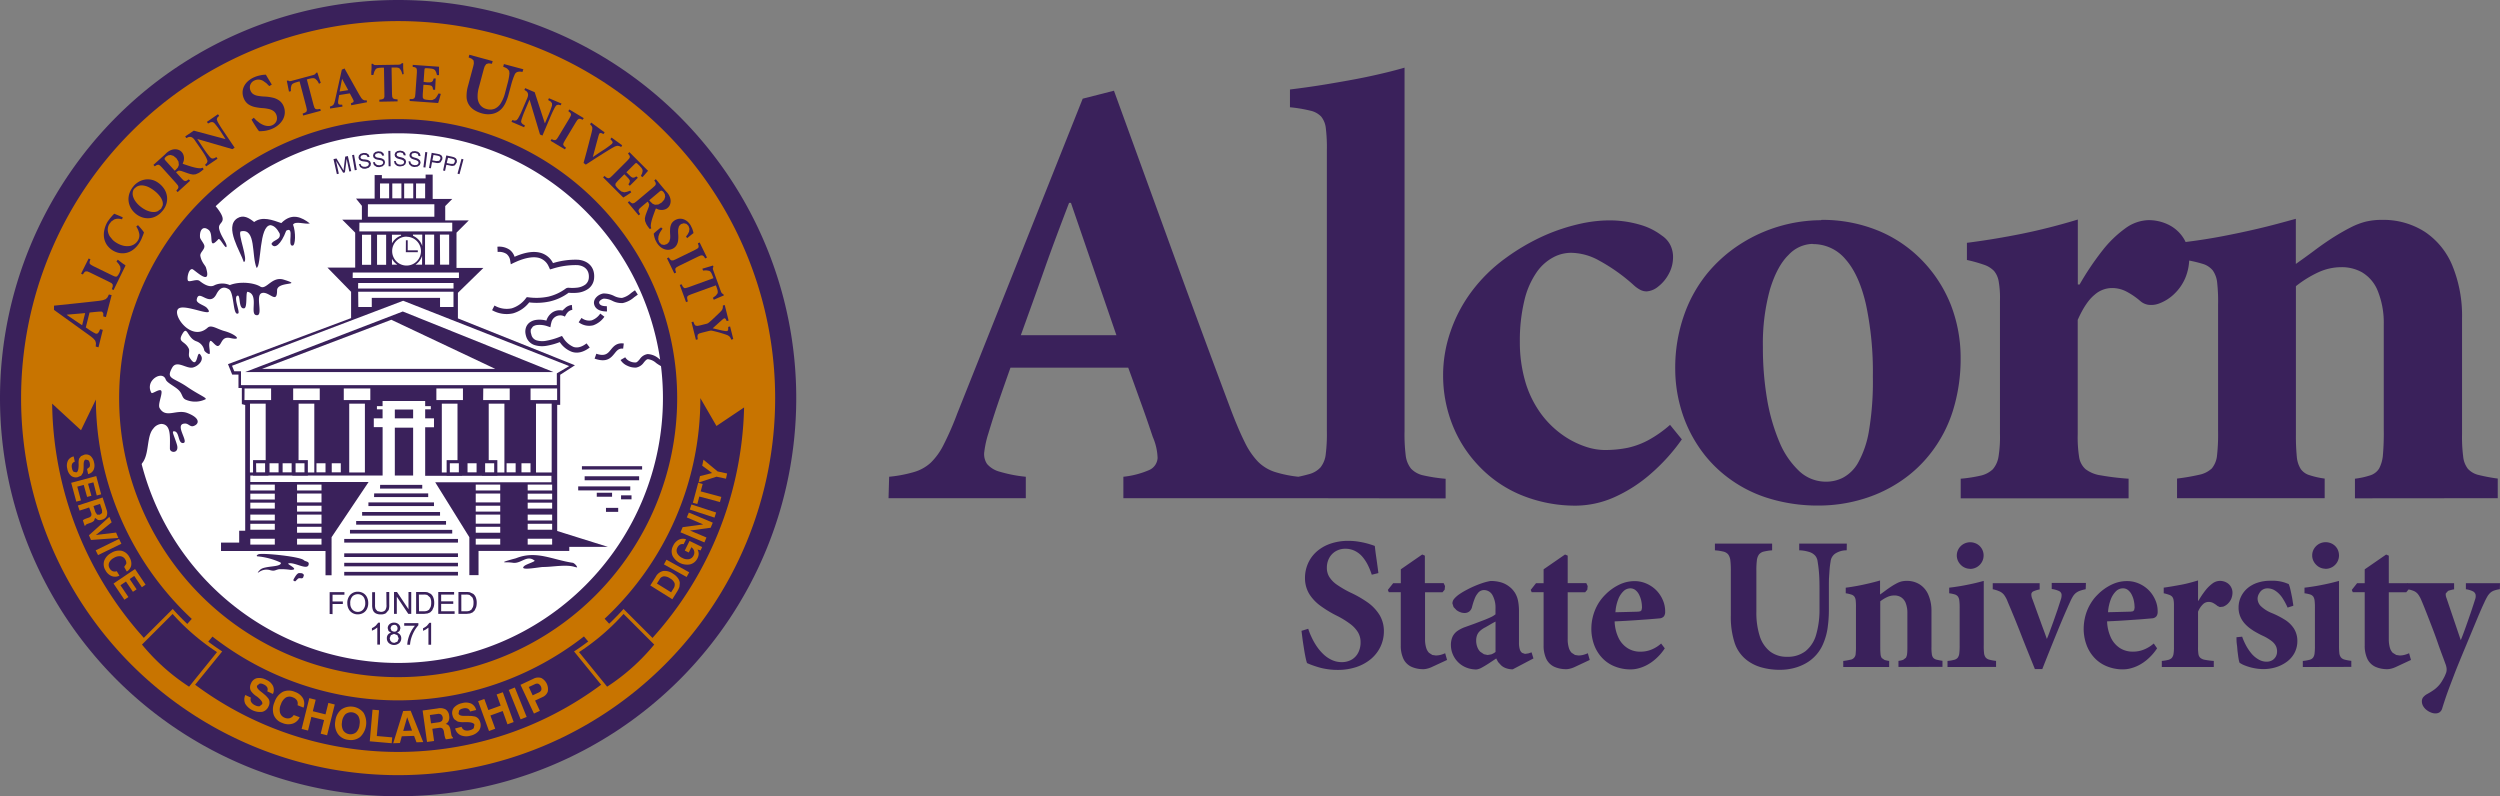 <svg id="Layer_1" data-name="Layer 1" xmlns="http://www.w3.org/2000/svg" xmlns:xlink="http://www.w3.org/1999/xlink" width="743.05" height="236.66" viewBox="0 0 743.05 236.66"><rect x="0" y="0" width="743.05" height="236.66" fill="#808080" stroke="none"/><defs><clipPath id="clip-path" transform="translate(-3.5 -256.67)"><polyline points="3.5 493.33 746.5 493.33 746.5 256.67 3.5 256.67 3.5 493.33" fill="none"/></clipPath></defs><title>alcorn-state-university-logo</title><path d="M745.88,404.74v-5.83a52.51,52.51,0,0,1-5.65-1.06A6.21,6.21,0,0,1,737,396a7.11,7.11,0,0,1-1.4-3.7,45.2,45.2,0,0,1-.33-6.71V351.2a39.22,39.22,0,0,0-2.91-15.66,22.23,22.23,0,0,0-8.2-10,22.89,22.89,0,0,0-12.75-3.52,20.39,20.39,0,0,0-4.82.54,21.34,21.34,0,0,0-4.43,1.71c-1.49.76-3.16,1.7-5,2.85-2,1.27-3.92,2.61-5.77,4s-3.7,2.71-5.52,4V321.7c-3.61,1-7.26,2-11,2.88s-7.47,1.67-11.17,2.37-7.29,1.24-10.78,1.67v5.28a38.64,38.64,0,0,1,5.32,1.21,6.1,6.1,0,0,1,2.94,1.94,7.57,7.57,0,0,1,1.31,3.68,49.87,49.87,0,0,1,.27,6.46v37.7a55.89,55.89,0,0,1-.31,7.1,7.13,7.13,0,0,1-1.54,3.89,7.6,7.6,0,0,1-3.68,1.88,64.07,64.07,0,0,1-6.67,1.15v5.83h43.88v-5.83a24.91,24.91,0,0,1-4.48-1,4.94,4.94,0,0,1-2.59-1.78,8.1,8.1,0,0,1-1.21-3.68,64,64,0,0,1-.27-6.65V341.73a32.74,32.74,0,0,1,6.8-4.19,16.36,16.36,0,0,1,6.67-1.46,12.33,12.33,0,0,1,6.17,1.52,11.25,11.25,0,0,1,4.61,5.34A25.36,25.36,0,0,1,712,353.2v31a74.93,74.93,0,0,1-.24,7.59,10.47,10.47,0,0,1-1.15,4.16,4.83,4.83,0,0,1-2.62,2,23.8,23.8,0,0,1-4.55,1v5.83m-82.37-63.56v-19.3c-5.61,1.7-11.17,3.12-16.6,4.22s-10.89,2-16.36,2.7v5.1a43.46,43.46,0,0,1,5.07,1.42,7.45,7.45,0,0,1,3,1.86,6.61,6.61,0,0,1,1.39,3.21,28.21,28.21,0,0,1,.36,5.53v39.7a36.68,36.68,0,0,1-.42,6.68,7.59,7.59,0,0,1-1.7,3.8,7.75,7.75,0,0,1-3.55,1.88,41.94,41.94,0,0,1-6,.93v5.83h49.9v-5.83a75.36,75.36,0,0,1-8.29-1,9.62,9.62,0,0,1-4.52-1.85,6,6,0,0,1-1.91-3.73,37.17,37.17,0,0,1-.4-6.68V351.75c1.55-3.5,3.22-6,4.95-7.41a7.87,7.87,0,0,1,5.25-2.06,9.19,9.19,0,0,1,4.19,1,21.64,21.64,0,0,1,4.19,2.85,4.79,4.79,0,0,0,2.34,1.12,6.59,6.59,0,0,0,3.31-.39,12.86,12.86,0,0,0,4.49-2.86,14.19,14.19,0,0,0,3.21-4.61,15.46,15.46,0,0,0,1.22-6,11.35,11.35,0,0,0-1.55-5.68,11,11,0,0,0-4.25-4.06,13.4,13.4,0,0,0-6.4-1.55,12.19,12.19,0,0,0-6.83,2.46,33.37,33.37,0,0,0-6.86,6.68,82.72,82.72,0,0,0-6.71,10Zm-78.72-12a12.52,12.52,0,0,1,9.74,4.59c2.65,3,4.65,7.46,6,13.29a96.23,96.23,0,0,1,2.06,21.46A88.46,88.46,0,0,1,559,384.68a29.26,29.26,0,0,1-3.24,9.53,11.31,11.31,0,0,1-4.59,4.49,11,11,0,0,1-5.13,1.13,11.53,11.53,0,0,1-7.74-3.1,25,25,0,0,1-5.86-8.53,57.17,57.17,0,0,1-3.7-12.72,91.09,91.09,0,0,1-1.27-15.72,60.21,60.21,0,0,1,2.15-17.24c1.4-4.52,3.22-7.9,5.47-10.08a10.09,10.09,0,0,1,7.13-3.28Zm2.37-7.1a44.8,44.8,0,0,0-24,7.13,42.13,42.13,0,0,0-9.93,8.86A40.89,40.89,0,0,0,504,350.44a47.17,47.17,0,0,0-2.59,15.88,42.51,42.51,0,0,0,1.7,11.83,39.77,39.77,0,0,0,5.07,11,37.46,37.46,0,0,0,8.5,9.17,39.05,39.05,0,0,0,11.93,6.28A49.46,49.46,0,0,0,544,406.93a45.22,45.22,0,0,0,12.57-1.76,41.29,41.29,0,0,0,11.5-5.25,38.13,38.13,0,0,0,9.44-8.78,39.91,39.91,0,0,0,6.4-12.29A51.87,51.87,0,0,0,586.24,363a43.51,43.51,0,0,0-2.88-15.64,40.27,40.27,0,0,0-8.29-13,38.74,38.74,0,0,0-13-9,43.74,43.74,0,0,0-17.15-3.34Zm-44.85,60.83a35.43,35.43,0,0,1-6.25,4.43,23.76,23.76,0,0,1-6.26,2.37,33.76,33.76,0,0,1-7,.67,18.22,18.22,0,0,1-5.61-1,26,26,0,0,1-6.62-3.33,28.22,28.22,0,0,1-6.32-6.05,30.87,30.87,0,0,1-4.73-9.16,41.71,41.71,0,0,1-1.85-12.66,50.84,50.84,0,0,1,1.37-12.35,24.5,24.5,0,0,1,3.55-8.17,14.1,14.1,0,0,1,4.91-4.49,11.28,11.28,0,0,1,5.47-1.4,17.47,17.47,0,0,1,8.22,2.28,53.43,53.43,0,0,1,10.17,7.19,9.49,9.49,0,0,0,2.13,1.55,4.15,4.15,0,0,0,1.88.45,6,6,0,0,0,3.4-1.42,11.51,11.51,0,0,0,3.09-3.65,10.26,10.26,0,0,0,1.34-4.94,8.08,8.08,0,0,0-.7-3.55,7.33,7.33,0,0,0-2.58-3,19.35,19.35,0,0,0-6.52-3.25,32.33,32.33,0,0,0-9.14-1.3h-.18a40.62,40.62,0,0,0-8.44,1,57.07,57.07,0,0,0-10.63,3.49,63.25,63.25,0,0,0-11.71,6.83,46.87,46.87,0,0,0-10,9.87,43.17,43.17,0,0,0-6.25,11.89,39.56,39.56,0,0,0-2.19,13,40,40,0,0,0,2.68,14.44A37.57,37.57,0,0,0,442.89,395a36.42,36.42,0,0,0,12.42,8.68,42.42,42.42,0,0,0,16.7,3.28,28.63,28.63,0,0,0,11.19-2.46A43.14,43.14,0,0,0,494,397.61a56.43,56.43,0,0,0,9.38-10.35Zm-66.7,21.85v-5.83a48.27,48.27,0,0,1-6.59-1,7.07,7.07,0,0,1-3.68-2,7.65,7.65,0,0,1-1.6-4,50.29,50.29,0,0,1-.34-7.19v-108c-3.43,1-7.13,1.88-11,2.7S402,281,398.08,281.66s-7.69,1.18-11.18,1.61v5.28a42.07,42.07,0,0,1,6,1,6.33,6.33,0,0,1,3.27,1.76,6.61,6.61,0,0,1,1.4,3.55,46.74,46.74,0,0,1,.3,6.44v83.41a48.62,48.62,0,0,1-.33,6.92,7.62,7.62,0,0,1-1.55,3.95,7.14,7.14,0,0,1-3.58,2.06,42,42,0,0,1-6.37,1.27v5.83ZM335.32,356.3H306.91c2.33-6.47,4.7-13,7-19.55s4.8-13.14,7.34-19.79h.55Zm54.09,48.44v-6.37a35.8,35.8,0,0,1-7.1-1.46,12.55,12.55,0,0,1-4.89-3,22.52,22.52,0,0,1-3.92-5.74q-1.86-3.69-4.13-9.65-8.82-23.5-17.45-47.23t-17.33-47.66L325.3,286,288,379.61a88.51,88.51,0,0,1-4,9.17,19.71,19.71,0,0,1-3.85,5.4,12.53,12.53,0,0,1-5,2.79,39.82,39.82,0,0,1-7.38,1.4l-.18,6.37h40.8v-6.37a40.88,40.88,0,0,1-7.71-1.49,7.48,7.48,0,0,1-3.8-2.3,5.2,5.2,0,0,1-.82-3.68,29.66,29.66,0,0,1,1.22-5.46c1.09-3.64,2.21-7.1,3.34-10.35s2.21-6.32,3.21-9.14h35c1.4,3.8,2.7,7.47,4,11.05s2.36,6.74,3.3,9.53a17.05,17.05,0,0,1,1.43,6.25,4.17,4.17,0,0,1-2.49,3.59,26,26,0,0,1-7.68,2v6.37Z" transform="translate(-3.5 -256.67)" fill="#3a215b"/><path d="M720.09,452.82l-.56-2a7.7,7.7,0,0,1-1.41.5,5.55,5.55,0,0,1-1.41.17l-1-.15-1.05-.65a3.62,3.62,0,0,1-.83-1.48,9.15,9.15,0,0,1-.33-2.62V432.7h5.18l.64-.76.11-1.08L719,430H713.5v-8.17l-.79-.34-6.37,4.4V430h-2.26l-1.58,2,.29.68h3.55v15.78a9.17,9.17,0,0,0,.81,4.09,5,5,0,0,0,2.35,2.3,8.59,8.59,0,0,0,3.71.71,4.85,4.85,0,0,0,.93-.14,7.45,7.45,0,0,0,1.39-.48m-13.17-.06v-1.8a13.9,13.9,0,0,1-2-.36,2.13,2.13,0,0,1-1.09-.66,2.64,2.64,0,0,1-.48-1.3,20.42,20.42,0,0,1-.09-2.3V429.32c-1.06.29-2.16.58-3.3.83s-2.32.49-3.49.69-2.33.37-3.47.5V433a11.08,11.08,0,0,1,1.63.34,1.92,1.92,0,0,1,.94.6,2.58,2.58,0,0,1,.43,1.21,16.22,16.22,0,0,1,.1,2.19v11.16a19,19,0,0,1-.1,2.36,2.71,2.71,0,0,1-.47,1.3,2,2,0,0,1-1.09.63,11.49,11.49,0,0,1-1.94.33v1.8Zm-7.72-29.14a4,4,0,0,0,3.53-2,4,4,0,0,0,.53-2,4.12,4.12,0,0,0-.53-2,3.92,3.92,0,0,0-1.43-1.4,4.18,4.18,0,0,0-2-.52,4.07,4.07,0,0,0-2,.52,4.14,4.14,0,0,0-1.45,1.4,3.84,3.84,0,0,0-.56,2,3.73,3.73,0,0,0,.56,2,4.25,4.25,0,0,0,1.43,1.43,3.92,3.92,0,0,0,1.95.54m-9.55,11c0-.3-.1-.73-.18-1.29s-.19-1.19-.33-1.85-.26-1.3-.41-1.89a9.42,9.42,0,0,0-.43-1.39,14.14,14.14,0,0,0-1.4-.53,11.8,11.8,0,0,0-1.75-.38,13.17,13.17,0,0,0-2.26-.1,12,12,0,0,0-4,.62,9,9,0,0,0-3,1.72,7.69,7.69,0,0,0-1.86,2.55,7.38,7.38,0,0,0-.65,3.11,6.69,6.69,0,0,0,.49,2.6,7.28,7.28,0,0,0,1.28,2.06,10.46,10.46,0,0,0,1.75,1.58,15.78,15.78,0,0,0,1.9,1.2q.94.53,1.74.9a13.19,13.19,0,0,1,2.66,1.58,4.38,4.38,0,0,1,1.29,1.52,3.65,3.65,0,0,1,.33,1.58,3.07,3.07,0,0,1-.39,1.54,2.9,2.9,0,0,1-1.08,1.09,3.31,3.31,0,0,1-1.63.41,4.76,4.76,0,0,1-2.41-.67,7.67,7.67,0,0,1-2.06-1.71,14.06,14.06,0,0,1-1.63-2.4,18.44,18.44,0,0,1-1.18-2.66l-1.68.17c0,.69,0,1.42.12,2.2s.13,1.52.23,2.25.17,1.38.27,1.92a7.56,7.56,0,0,0,.28,1.19,7.33,7.33,0,0,0,1.68.87,15.55,15.55,0,0,0,2.5.73,14.67,14.67,0,0,0,2.92.31,12.84,12.84,0,0,0,3.57-.51,10.87,10.87,0,0,0,3.25-1.57,7.88,7.88,0,0,0,2.36-2.61,7.5,7.5,0,0,0,.91-3.65,6.87,6.87,0,0,0-1-3.68,8.58,8.58,0,0,0-2.65-2.61,25.63,25.63,0,0,0-4-2.05,10.32,10.32,0,0,1-3.17-2,3.22,3.22,0,0,1-1-2.33A3.11,3.11,0,0,1,675,433a2.92,2.92,0,0,1,1-1.07,2.82,2.82,0,0,1,1.4-.39,4.23,4.23,0,0,1,2.39.72,7.58,7.58,0,0,1,2,2,19.1,19.1,0,0,1,1.63,3Zm-28.32-1.52v-6c-1.74.52-3.46,1-5.14,1.3s-3.38.62-5.06.84V433a13.3,13.3,0,0,1,1.56.44,2.31,2.31,0,0,1,.94.57,2.15,2.15,0,0,1,.43,1,8.91,8.91,0,0,1,.11,1.71V449a11.43,11.43,0,0,1-.13,2.06,2.44,2.44,0,0,1-.53,1.18,2.35,2.35,0,0,1-1.1.58,12.47,12.47,0,0,1-1.85.29v1.8h15.45v-1.8a21.19,21.19,0,0,1-2.57-.32,3,3,0,0,1-1.4-.57,1.87,1.87,0,0,1-.59-1.16,11.65,11.65,0,0,1-.12-2.06V438.5a6.2,6.2,0,0,1,1.53-2.29,2.43,2.43,0,0,1,1.62-.64,2.83,2.83,0,0,1,1.3.3,7.27,7.27,0,0,1,1.3.88l.72.35,1-.12a4,4,0,0,0,1.39-.88,4.55,4.55,0,0,0,1-1.43,4.86,4.86,0,0,0,.38-1.86,3.42,3.42,0,0,0-.49-1.76,3.29,3.29,0,0,0-1.31-1.25,4,4,0,0,0-2-.48,3.8,3.8,0,0,0-2.12.75,10.77,10.77,0,0,0-2.12,2.07,25.49,25.49,0,0,0-2.07,3.09Zm-22.29-3.66a2.43,2.43,0,0,1,1.46.5,4.08,4.08,0,0,1,1.08,1.32,7.3,7.3,0,0,1,.67,1.86,10,10,0,0,1,.22,2.12l-.14.71-.37.32-.67.1-3.35.09-3.36.08a12.93,12.93,0,0,1,.83-3.84,6.64,6.64,0,0,1,1.57-2.43,3,3,0,0,1,2-.83Zm9.13,16.4a10.18,10.18,0,0,1-3.05,1.85,8.63,8.63,0,0,1-3.21.57,7,7,0,0,1-3.7-1,7.54,7.54,0,0,1-2.7-3,12.38,12.38,0,0,1-1.21-5c1.12-.05,2.26-.1,3.42-.17s2.3-.14,3.4-.22l3-.21,2.33-.19,1.25-.11a1.77,1.77,0,0,0,1.3-.66,2.31,2.31,0,0,0,.33-1.37,8.16,8.16,0,0,0-.68-3.37,9.62,9.62,0,0,0-1.92-2.91,9.47,9.47,0,0,0-2.91-2,8.73,8.73,0,0,0-3.62-.76h-.06a10.42,10.42,0,0,0-4.51,1.06,14.81,14.81,0,0,0-4.11,2.94,12.89,12.89,0,0,0-2.13,2.71,13.73,13.73,0,0,0-1.49,3.45,15.46,15.46,0,0,0-.56,4,13.83,13.83,0,0,0,.78,4.62,11.31,11.31,0,0,0,2.25,3.84,10.31,10.31,0,0,0,3.65,2.62,12.42,12.42,0,0,0,5,1,8.9,8.9,0,0,0,2.07-.25,11.89,11.89,0,0,0,2.58-.95,13,13,0,0,0,2.78-1.92,15.62,15.62,0,0,0,2.71-3.14Zm-20.16-18H613.31v1.8a7.32,7.32,0,0,1,2.18.61,1.33,1.33,0,0,1,.75,1,3.78,3.78,0,0,1-.22,1.52L615,438c-.37,1.09-.75,2.15-1.12,3.21s-.74,2-1.09,3-.64,1.7-.92,2.36c-.21-.59-.48-1.35-.82-2.27s-.71-1.91-1.1-3-.81-2.2-1.21-3.33-.79-2.18-1.15-3.17a3.79,3.79,0,0,1-.34-1.52,1,1,0,0,1,.61-.85,8.11,8.11,0,0,1,1.87-.57V430H595.78v1.8a9.86,9.86,0,0,1,2.13.69,3.47,3.47,0,0,1,1.32,1.11,8.14,8.14,0,0,1,1,1.93c1.37,3.22,2.72,6.5,4,9.81s2.68,6.71,4.08,10.19h2.2q2.54-6.43,4.6-11.45t3.63-8.44a13,13,0,0,1,.83-1.64,4.34,4.34,0,0,1,.89-1.06,4.46,4.46,0,0,1,1.2-.67,11.7,11.7,0,0,1,1.75-.47ZM596.77,454.9v-1.8a13.39,13.39,0,0,1-2-.36,2.13,2.13,0,0,1-1.1-.66,2.64,2.64,0,0,1-.47-1.3,18.28,18.28,0,0,1-.09-2.3V429.32c-1.07.29-2.16.58-3.31.83s-2.31.49-3.49.69-2.33.37-3.47.5V433a10.81,10.81,0,0,1,1.63.34,1.87,1.87,0,0,1,.94.6,2.38,2.38,0,0,1,.43,1.21,16,16,0,0,1,.11,2.19v11.16a18.71,18.71,0,0,1-.11,2.36,2.61,2.61,0,0,1-.47,1.3,2,2,0,0,1-1.09.63,11.49,11.49,0,0,1-1.94.33v1.8ZM589,425.76a4,4,0,0,0,3.53-2,3.91,3.91,0,0,0,.54-2,4,4,0,0,0-.54-2,3.92,3.92,0,0,0-1.43-1.4,4.18,4.18,0,0,0-2-.52,4,4,0,0,0-3.44,1.92,3.93,3.93,0,0,0-.56,2,3.83,3.83,0,0,0,.56,2,4.25,4.25,0,0,0,1.43,1.43,3.92,3.92,0,0,0,1.95.54m-8.2,29.14v-1.8a16.65,16.65,0,0,1-1.74-.33,1.93,1.93,0,0,1-1-.56,2.18,2.18,0,0,1-.43-1.15,13.15,13.15,0,0,1-.1-2.07V438.33a11.94,11.94,0,0,0-.91-4.84,6.86,6.86,0,0,0-2.54-3.09,7,7,0,0,0-3.94-1.08,6.36,6.36,0,0,0-1.49.16,6.13,6.13,0,0,0-1.37.53,17.51,17.51,0,0,0-1.53.88c-.62.4-1.22.81-1.79,1.24s-1.14.84-1.71,1.24V429.2c-1.12.32-2.24.62-3.41.89s-2.31.52-3.46.73-2.25.39-3.33.52V433a10.36,10.36,0,0,1,1.64.38,1.81,1.81,0,0,1,.91.59,2.35,2.35,0,0,1,.41,1.14,15.84,15.84,0,0,1,.08,2v11.67a18.51,18.51,0,0,1-.09,2.2,1.83,1.83,0,0,1-1.62,1.78,17.81,17.81,0,0,1-2.07.36v1.8H565v-1.8a7.7,7.7,0,0,1-1.39-.31l-.8-.55a2.43,2.43,0,0,1-.37-1.14,18.43,18.43,0,0,1-.09-2.06V435.4a10.16,10.16,0,0,1,2.11-1.29,4.89,4.89,0,0,1,2.06-.46,3.78,3.78,0,0,1,1.91.47,3.55,3.55,0,0,1,1.43,1.66,8,8,0,0,1,.55,3.17v9.58c0,1,0,1.78-.07,2.35a3.17,3.17,0,0,1-.36,1.29l-.81.61a6.62,6.62,0,0,1-1.41.32v1.8Zm-28.43-36.64H538.26v2a11,11,0,0,1,3.06.52,3.84,3.84,0,0,1,1.72,1.11,3.28,3.28,0,0,1,.69,1.69c.09.56.19,1.19.27,1.89s.16,1.55.21,2.51.08,2.11.08,3.44v6a26.7,26.7,0,0,1-1,7.94,9.58,9.58,0,0,1-3.16,4.88,8.62,8.62,0,0,1-5.48,1.67,8.08,8.08,0,0,1-5.07-1.59,9.44,9.44,0,0,1-3.05-4.55,22.73,22.73,0,0,1-1-7.22V426.33a23.65,23.65,0,0,1,.15-3.13,3.59,3.59,0,0,1,.65-1.76,2.6,2.6,0,0,1,1.41-.83,15,15,0,0,1,2.47-.37v-2h-17v2a15.14,15.14,0,0,1,2.49.37,2.69,2.69,0,0,1,1.44.83,3.69,3.69,0,0,1,.65,1.76,23.65,23.65,0,0,1,.15,3.13v13.24a24.72,24.72,0,0,0,1.13,8.17,10.72,10.72,0,0,0,3.55,5.08,12.73,12.73,0,0,0,4.61,2.26,20,20,0,0,0,5.36.67,16.35,16.35,0,0,0,3.91-.47,14.84,14.84,0,0,0,3.56-1.37,11.94,11.94,0,0,0,5.41-6.11,18.24,18.24,0,0,0,1.26-4.69,37.57,37.57,0,0,0,.35-5.57V431.4c0-1.33,0-2.46.07-3.42s.11-1.79.18-2.5.16-1.34.26-1.92a3.27,3.27,0,0,1,1.34-2.33,6.21,6.21,0,0,1,3.45-1Zm-64.32,13.31a2.46,2.46,0,0,1,1.47.5,4.08,4.08,0,0,1,1.08,1.32,7.7,7.7,0,0,1,.67,1.86,10,10,0,0,1,.22,2.12l-.14.71-.38.32-.66.1-3.36.09-3.35.08a12.63,12.63,0,0,1,.83-3.84,6.52,6.52,0,0,1,1.58-2.43,2.93,2.93,0,0,1,2-.83Zm9.13,16.4a9.9,9.9,0,0,1-3,1.85,8.63,8.63,0,0,1-3.21.57,6.92,6.92,0,0,1-3.69-1,7.42,7.42,0,0,1-2.71-3,12.22,12.22,0,0,1-1.21-5c1.11-.05,2.25-.1,3.42-.17s2.3-.14,3.4-.22l3-.21,2.32-.19,1.24-.11a1.79,1.79,0,0,0,1.31-.66,2.38,2.38,0,0,0,.33-1.37,8.32,8.32,0,0,0-.68-3.37,9.62,9.62,0,0,0-1.92-2.91,9.47,9.47,0,0,0-2.91-2,8.74,8.74,0,0,0-3.63-.76h0a10.5,10.5,0,0,0-4.52,1.06,14.77,14.77,0,0,0-4.1,2.94,13.62,13.62,0,0,0-2.14,2.71,14.48,14.48,0,0,0-1.48,3.45,15,15,0,0,0-.56,4,14.08,14.08,0,0,0,.77,4.62,11.33,11.33,0,0,0,2.26,3.84,10.22,10.22,0,0,0,3.65,2.62,12.44,12.44,0,0,0,5,1,8.91,8.91,0,0,0,2.08-.25,11.83,11.83,0,0,0,2.57-.95,13.3,13.3,0,0,0,2.79-1.92,15.62,15.62,0,0,0,2.71-3.14ZM476,452.82l-.57-2a7.21,7.21,0,0,1-1.41.5,5.53,5.53,0,0,1-1.4.17l-1-.15-1-.65a3.62,3.62,0,0,1-.83-1.48,8.76,8.76,0,0,1-.34-2.62V432.7h5.19l.64-.76.11-1.08-.41-.87h-5.53v-8.17l-.79-.34-6.37,4.4V430h-2.25l-1.58,2,.28.68h3.55v15.78a9.16,9.16,0,0,0,.82,4.09,5,5,0,0,0,2.35,2.3,8.56,8.56,0,0,0,3.71.71,4.67,4.67,0,0,0,.92-.14,7.21,7.21,0,0,0,1.39-.48ZM448,450.45a5.15,5.15,0,0,1-1.25.71l-1.12.19-1.07-.23-1.11-.75a3.91,3.91,0,0,1-.85-1.35,5.4,5.4,0,0,1-.35-2,4.29,4.29,0,0,1,.3-1.64,3.4,3.4,0,0,1,.88-1.22,6.69,6.69,0,0,1,1.47-1c.56-.31,1.09-.62,1.6-.92s1-.57,1.5-.83Zm11.27,1.92-.56-1.81-.94.31-1,.15-.86-.3a2,2,0,0,1-.68-1,6.57,6.57,0,0,1-.26-2v-9.3a15.72,15.72,0,0,0-.23-2.92,7.41,7.41,0,0,0-.86-2.46,7,7,0,0,0-1.85-2.06,7.41,7.41,0,0,0-2.46-1.24,10.93,10.93,0,0,0-3.06-.39A17.68,17.68,0,0,0,444,430c-.86.29-1.72.63-2.56,1s-1.62.77-2.36,1.17-1.37.79-1.91,1.17a7.72,7.72,0,0,0-1.48,1.33,2.14,2.14,0,0,0-.5,1.37l.34,1.06.86.9a4.31,4.31,0,0,0,1.13.62,3.18,3.18,0,0,0,1.17.24,2.3,2.3,0,0,0,1.47-.41,2.54,2.54,0,0,0,.89-1.51,20.9,20.9,0,0,1,.74-2.3,5.49,5.49,0,0,1,.9-1.59,2.28,2.28,0,0,1,1.86-1,2.87,2.87,0,0,1,2.5,1.43,7.66,7.66,0,0,1,.94,4.09v1.69a6.9,6.9,0,0,1-1.48.89c-.65.3-1.4.62-2.24.93l-2.62,1-2.62.94a9.74,9.74,0,0,0-2.42,1.23,4.45,4.45,0,0,0-1.41,1.71,6,6,0,0,0-.46,2.48,7,7,0,0,0,.52,2.6,7.15,7.15,0,0,0,1.49,2.31,7.07,7.07,0,0,0,2.39,1.66,8,8,0,0,0,3.21.64,4.16,4.16,0,0,0,1.52-.53c.64-.34,1.35-.77,2.11-1.26l2.23-1.48.55,1.05.92,1a4.23,4.23,0,0,0,1.43.84,5.83,5.83,0,0,0,2,.34Zm-25.67.45-.57-2a7.36,7.36,0,0,1-1.4.5,5.67,5.67,0,0,1-1.41.17l-1-.15-1-.65a3.62,3.62,0,0,1-.83-1.48,8.76,8.76,0,0,1-.34-2.62V432.7h5.19l.64-.76.11-1.08-.41-.87H427v-8.17l-.79-.34-6.36,4.4V430h-2.26L416,432l.28.68h3.56v15.78a9.17,9.17,0,0,0,.81,4.09,5,5,0,0,0,2.35,2.3,8.56,8.56,0,0,0,3.71.71,4.67,4.67,0,0,0,.92-.14,7.21,7.21,0,0,0,1.39-.48ZM413.19,427c-.23-1.73-.43-3.25-.62-4.55s-.34-2.48-.45-3.51c-.35-.14-.91-.34-1.69-.57a22.47,22.47,0,0,0-2.74-.64,19.2,19.2,0,0,0-3.41-.31,16.12,16.12,0,0,0-5.39.86,12,12,0,0,0-4.06,2.34,10.13,10.13,0,0,0-2.56,3.51,10.6,10.6,0,0,0-.9,4.34,9.14,9.14,0,0,0,1.25,4.71,12.9,12.9,0,0,0,3.44,3.62,34.28,34.28,0,0,0,5.12,3.05,26.23,26.23,0,0,1,3.62,2.26,9,9,0,0,1,2.29,2.44,5.67,5.67,0,0,1,.8,3,6.64,6.64,0,0,1-.7,3.11,5.06,5.06,0,0,1-1.95,2.07,5.92,5.92,0,0,1-3,.74,7,7,0,0,1-3-.69,9.36,9.36,0,0,1-2.5-1.76,14.78,14.78,0,0,1-2-2.42,19.77,19.77,0,0,1-1.46-2.64,19.22,19.22,0,0,1-.95-2.41l-2,.62c.11.87.22,1.78.35,2.75s.29,1.89.43,2.8.3,1.72.44,2.42a15.19,15.19,0,0,0,.42,1.61c.4.17.86.37,1.43.58s1.23.43,2,.66a18,18,0,0,0,2.71.58,19.54,19.54,0,0,0,3,.21,17.28,17.28,0,0,0,5.61-.88,13.31,13.31,0,0,0,4.33-2.43,10.92,10.92,0,0,0,2.77-3.63,10.62,10.62,0,0,0,1-4.5,9.34,9.34,0,0,0-1.27-4.85,12.88,12.88,0,0,0-3.49-3.72,32.65,32.65,0,0,0-5.22-3,30.2,30.2,0,0,1-4-2.33,8.06,8.06,0,0,1-2.26-2.32,5.12,5.12,0,0,1-.71-2.74,6,6,0,0,1,.71-2.88,5.24,5.24,0,0,1,1.94-2,5.58,5.58,0,0,1,2.82-.73,6.23,6.23,0,0,1,3,.71,7.11,7.11,0,0,1,2.22,1.82,12.36,12.36,0,0,1,1.58,2.49,21.71,21.71,0,0,1,1.08,2.7Z" transform="translate(-3.5 -256.67)" fill="#3a215b"/><g clip-path="url(#clip-path)"><path d="M746.55,430H736.41v1.8a7.41,7.41,0,0,1,2.06.61,1.54,1.54,0,0,1,.83,1,2.93,2.93,0,0,1-.19,1.53c-.25.81-.56,1.75-.9,2.78s-.72,2.12-1.11,3.24-.77,2.19-1.15,3.23-.74,2-1.06,2.75l-4.24-12.51a2.85,2.85,0,0,1-.22-1.37l.68-.76a9.59,9.59,0,0,1,1.8-.47V430h-14v1.8a7.37,7.37,0,0,1,2.08.55,3.18,3.18,0,0,1,1.28,1.05,9,9,0,0,1,1,1.9c.28.63.66,1.57,1.15,2.81s1.06,2.71,1.71,4.39,1.33,3.49,2,5.45,1.45,3.95,2.19,6a5.18,5.18,0,0,1,.35,1.32,3.19,3.19,0,0,1-.12,1.33l-.41,1a14.41,14.41,0,0,1-.72,1.31,7.79,7.79,0,0,1-1.15,1.59,8.51,8.51,0,0,1-1.48,1.29,17.53,17.53,0,0,1-1.93,1.18,4.21,4.21,0,0,0-1.19,1,2,2,0,0,0-.34,1.19,2.84,2.84,0,0,0,.4,1.41,3.9,3.9,0,0,0,1,1.12,4.85,4.85,0,0,0,1.28.74,3.49,3.49,0,0,0,1.28.28,2.3,2.3,0,0,0,1.25-.3,2.11,2.11,0,0,0,.84-1.22c.24-.79.51-1.62.81-2.53s.68-2,1.11-3.16,1-2.62,1.62-4.27,1.44-3.62,2.37-5.89l2.84-6.83q1.22-2.94,2.11-5.06c.6-1.42,1.13-2.62,1.6-3.6a18.91,18.91,0,0,1,.94-1.87,4.79,4.79,0,0,1,.91-1.14,3.4,3.4,0,0,1,1.15-.66,9.56,9.56,0,0,1,1.67-.4" transform="translate(-3.5 -256.67)" fill="#3a215b"/></g><path d="M121.83,256.67A118.33,118.33,0,1,1,3.5,375,118.35,118.35,0,0,1,121.83,256.67" transform="translate(-3.5 -256.67)" fill="#3a215b" fill-rule="evenodd"/><path d="M121.83,296.29A78.71,78.71,0,1,1,43.12,375a78.72,78.72,0,0,1,78.71-78.71" transform="translate(-3.5 -256.67)" fill="#fff" fill-rule="evenodd"/><path d="M34.69,394.93l7.17,1c7.14,0,4.42-8.76,7.18-11.84a3.33,3.33,0,0,1,2.38-1.42c3,.07,2.58,3.85,2.58,7.34,0,1.38,2.92,1.53,2.07-1.24s-1.59-3.89-.9-3.91c1.76-.06,1.12,3.61,2.74,3.49,2-.15-2.92-5.79.64-5.79,1,0,1.47,1.07,2.46.74,1.67-.54,2.19-2.33-1.81-3.87-3.2-1.23-6.44,1.73-8.26-1.48-.54-1,.58-3.41.58-4.73,0-1.62-2.7.65-3,.23a3.22,3.22,0,0,1,.31-3.82c1.16-1.4,3.32-1.92,3.93-.17.36,1,2.66,2,3.85,3.16s.91,2.36,2.15,2.87a7.06,7.06,0,0,0,5.84-.16c.51-.39-2-1.31-5.43-3.65-4.25-2.94-6.41-2.27-4.5-5.72,1.35-2.43,4.24.44,6.18-.06,1.63-.42,3.15-2.1,2.47-3.38-1.57-3-.71,4.9-3.49.39-.44-.72.1-1.91-.21-2.59-1.13-2.45-3.5-1.78-1.85-4.51,1.48-2.45,1.37,1.34,4.09,2.3a3.57,3.57,0,0,1,2.35,2.67c0,.34,1.56,1.53,1.63.95.14-1.09-.5-2.74.11-3.66.36-.54,1.58,1.63,2.37,1.43,1.15-.3.91-3,3.68-2.35,3.77.85,1.37-1.23-1.79-2.08-2.14-.57-3.92-2-5-1-5,4.52-11.13-4.5-8.44-5.81,2.35-1.15,11.19,3.28,8.21-.08-.73-.82-3.25-1.34-3-2.5.61-3.35,3.77,2.47,5.85-1.59,1.32-2.57,2.73-2,3.67-1.47,1.7,1,1.14,8.16,2.8,7.2.62-.36-1.43-4.67-.3-5.25s.22,4.11,2.1,3.73c1-.21.35-5,1-4.9,3.4.72.66,6.41,2.45,6.91,2.5.69-.37-5.9,1.78-6.54s4.52,3.52,4.52-.79c0-2.84,8.06-1.29,2-3.19-3.56-1.12-5.18,3.19-7,2.05s-6.05-1.63-9.05-.44a5.59,5.59,0,0,0-4.45,0c-1.45.9-3.27-.23-4.52-1.23-.91-.74-3.17.56-3.49-.13s.19-3.5,1.31-3.38c.59.06,5.93,5.55,4.06-.48-.22-.69-1.29-1.48-1.66-3.44-.18-1,1.23-1.81,1.2-2.87,0-.8-1.24-2-1.3-2.68-.16-2.14.87-3.54,2.56-2.19s-.34,6.3,2.92,2.74c.44-.47,2.15,3.16,2.4,2.23s-1.73-3.08-2.19-5.27,2.63-1.58-.07-5.48c-10.4-15-32.44,12.57-36.28,23.31-6.59,18.43,2.63,33.85,2.63,52.41" transform="translate(-3.5 -256.67)" fill="#3a215b" fill-rule="evenodd"/><path d="M76,334.53c1.46-.34-2-8.61-.93-9.09,4.64-1.08,3.13,7.24,4.7,10.86,1.46-.54.65-12.56,4.15-12.71,1.26.21,2,1.22,2.69,2.46.52,2-1.91,1.79-2.43,3.13.89,1.66,2.85.2,4.39-3.94,2.63-1.55.17,4.64,1.88,4.44.91,0,1-4.09.15-6.25.7-1.18,3.58,0,5-.35-2.42-1.86-5.35-3.28-8.49-.11-2.66-.91-5.63-2.1-8.07-.31-1.5-1.22-3.2-2.25-5-1.12-4,2.54,1,10,1.92,13" transform="translate(-3.5 -256.67)" fill="#3a215b" fill-rule="evenodd"/><path d="M183.91,349.25c-1.65,0-3.56-.45-3.86-2.35-.19-1.52,1.39-2.79,2.77-3a6.83,6.83,0,0,1,3.22.74,5.11,5.11,0,0,0,2.34.58,6.24,6.24,0,0,0,2.69-1.45c.37-.27.74-.55,1.16-.82l.84,1.29L192,345a7.49,7.49,0,0,1-3.38,1.74,6,6,0,0,1-3.16-.68,5.81,5.81,0,0,0-2.5-.63c-.45.06-1.44.6-1.38,1.18.12,1,1.53,1.08,2.29,1.06m5.46,15.19A2.91,2.91,0,0,0,190.6,364a3.66,3.66,0,0,0,1.84.4c.39,0,.81-.51,1.23-1a3.36,3.36,0,0,1,2.34-1.49,5.48,5.48,0,0,1,3.38,1.41,11.55,11.55,0,0,0,1.29.83L200,365.5a12.25,12.25,0,0,1-1.5-.95,4.33,4.33,0,0,0-2.42-1.12c-.4,0-.82.49-1.24,1a3.52,3.52,0,0,1-2.27,1.49,5.29,5.29,0,0,1-2.63-.55h0a4.41,4.41,0,0,1-2-1.7Zm-.62-2.56c-1.26-.17-1.86.57-2.48,1.34-1.15,1.42-2.35,2.89-6,1.63l.51-1.46c2.61.9,3.45-.14,4.27-1.15s1.77-2.19,3.89-1.89ZM173.6,348.78c-1.12.12-1.73,1.06-2.2,2a2.71,2.71,0,0,0-4,1.64l-.16.63-.15.88-.84-.28a7.09,7.09,0,0,0-3.2-.37,2.76,2.76,0,0,0-1.18.47l-.57.8a2.33,2.33,0,0,0,0,1.1l.21.78a2.31,2.31,0,0,0,1.44,1.39,6.11,6.11,0,0,0,3,.11,19.51,19.51,0,0,0,4-1.18l.58-.23.34.51A6.73,6.73,0,0,0,174,359.8c1.1.34,2.36.06,3.84-1.07l.94,1.23c-1.93,1.46-3.66,1.8-5.23,1.31a7.47,7.47,0,0,1-3.67-2.92,20.09,20.09,0,0,1-3.73,1.06,7.62,7.62,0,0,1-3.78-.18A3.83,3.83,0,0,1,160,357a6.11,6.11,0,0,1-.3-1.1,3.78,3.78,0,0,1,.11-1.82,3.14,3.14,0,0,1,1.1-1.56,4.15,4.15,0,0,1,1.87-.76,7.61,7.61,0,0,1,3.12.2v0a4.58,4.58,0,0,1,1.79-2.44,4,4,0,0,1,2.91-.57l.09,0,1-.92a3.8,3.8,0,0,1,1.78-.73ZM151.34,330a5.56,5.56,0,0,1,3.6.88h0a4.21,4.21,0,0,1,1.5,2.11l.27-.12c3-1.28,5.37-1.56,7.21-1.12a5.87,5.87,0,0,1,3.94,3.12,22.54,22.54,0,0,1,7.49-1c3.14.31,5,2.37,4.73,5.48a4.28,4.28,0,0,1-1.65,3.1,6.66,6.66,0,0,1-3.31,1.23,13.28,13.28,0,0,1-2.61,0,15.22,15.22,0,0,1-5.72,2.61,18.48,18.48,0,0,1-6,.26A9.38,9.38,0,0,1,156,349.8a8.69,8.69,0,0,1-6.24-.94l.71-1.38a7.2,7.2,0,0,0,5.14.83,8.27,8.27,0,0,0,4.2-3l.27-.33.42.05a17.67,17.67,0,0,0,5.93-.18,14,14,0,0,0,5.36-2.52l.53-.15a12.31,12.31,0,0,0,2.58,0,5.22,5.22,0,0,0,2.55-.91,2.76,2.76,0,0,0,1.06-2c.19-2.2-1.11-3.58-3.33-3.8a22.66,22.66,0,0,0-7.56,1.1l-.65.18-.27-.63-.14-.28a4.45,4.45,0,0,0-3-2.55c-1.53-.36-3.58-.09-6.24,1l-1.08.48-.92.45-.17-1a3.05,3.05,0,0,0-1.12-2.08,4,4,0,0,0-2.62-.58Zm25,21.16a3.64,3.64,0,0,0,3.06.71,5.19,5.19,0,0,0,2.51-2l1.23.94a6.79,6.79,0,0,1-3.33,2.55,5.13,5.13,0,0,1-4.32-.91Z" transform="translate(-3.5 -256.67)" fill="#3a215b"/><path d="M131.64,448.3h-.8v-5.09l-.76.55-.84.41v-.77a4.88,4.88,0,0,0,1.18-.76l.71-.87h.51m-8,.88v-.77h4.21v.62a9.44,9.44,0,0,0-1.23,1.75,11.27,11.27,0,0,0-.94,2.26,8.78,8.78,0,0,0-.31,1.79h-.82a8.16,8.16,0,0,1,.3-1.86,10.12,10.12,0,0,1,.83-2.09,8.53,8.53,0,0,1,1.15-1.7Zm-4.29,3.77.16.66.48.5.69.17.94-.37.38-.93-.39-1-1-.38-.93.38-.37.93m.26-3,.29.75c2.45,1.4,2.35-2.87,0-1.45l-.3.7m.16,1.35-.74-.52-.24-.81a1.57,1.57,0,0,1,.51-1.19,1.9,1.9,0,0,1,1.36-.48,1.92,1.92,0,0,1,1.37.49,1.63,1.63,0,0,1,.52,1.21l-.24.78-.72.52a1.65,1.65,0,0,1,1.22,1.67,1.85,1.85,0,0,1-.59,1.4,2.39,2.39,0,0,1-3.1,0,1.86,1.86,0,0,1-.59-1.42,1.72,1.72,0,0,1,.32-1.07,1.6,1.6,0,0,1,.92-.58m-3.28,3.53h-.8v-5.09l-.75.55-.85.41v-.77a4.63,4.63,0,0,0,1.17-.76l.72-.87h.51Zm24.18-9.91h1.39a3.05,3.05,0,0,0,1-.12l.58-.33.48-.82a3.92,3.92,0,0,0,.17-1.26,3.08,3.08,0,0,0-.33-1.57l-.82-.73a3.29,3.29,0,0,0-1.11-.13h-1.37Zm-.86.77v-6.5H142a5.57,5.57,0,0,1,1.16.09l1,.47a2.61,2.61,0,0,1,.78,1.11,4.38,4.38,0,0,1,.25,1.55,4.73,4.73,0,0,1-.17,1.31l-.44.95-.6.59-.77.32-1,.11Zm-6,0v-6.5h4.71v.77h-3.85v2h3.6v.76h-3.6v2.21h4v.77Zm-5.72-.77h1.39a3.05,3.05,0,0,0,1-.12l.58-.33.48-.82a3.92,3.92,0,0,0,.17-1.26,3.08,3.08,0,0,0-.33-1.57l-.82-.73a3.33,3.33,0,0,0-1.11-.13H128Zm-.86.77v-6.5h2.24a5.64,5.64,0,0,1,1.16.09l.95.47a2.59,2.59,0,0,1,.77,1.11,4.17,4.17,0,0,1,.26,1.55,4.37,4.37,0,0,1-.18,1.31l-.44.95-.59.59-.78.32-1,.11Zm-6.57,0v-6.5h.88l3.42,5.11v-5.11h.82v6.5h-.88l-3.41-5.11v5.11Zm-2.28-6.5h.86v3.76A4.43,4.43,0,0,1,119,438l-.8.93a2.81,2.81,0,0,1-1.51.36,3.15,3.15,0,0,1-1.5-.31,1.83,1.83,0,0,1-.83-.91,4.26,4.26,0,0,1-.25-1.63v-3.76h.86v3.75a3.49,3.49,0,0,0,.16,1.25l.54.62.94.22a1.78,1.78,0,0,0,1.35-.43,2.49,2.49,0,0,0,.41-1.66ZM107.61,436a2.61,2.61,0,0,0,.64,1.85,2.09,2.09,0,0,0,1.59.68,2.06,2.06,0,0,0,1.59-.69,2.75,2.75,0,0,0,.63-1.94,3.33,3.33,0,0,0-.27-1.38,2,2,0,0,0-.78-.92,2.11,2.11,0,0,0-1.16-.32,2.25,2.25,0,0,0-1.58.62,2.85,2.85,0,0,0-.66,2.1m-.88,0a3.53,3.53,0,0,1,.87-2.54,3,3,0,0,1,2.24-.92,3.2,3.2,0,0,1,1.63.43,2.8,2.8,0,0,1,1.1,1.21,3.9,3.9,0,0,1,.38,1.74,3.78,3.78,0,0,1-.4,1.77,2.74,2.74,0,0,1-1.13,1.18,3.23,3.23,0,0,1-1.58.4,3.1,3.1,0,0,1-1.64-.44,2.92,2.92,0,0,1-1.1-1.21,3.63,3.63,0,0,1-.37-1.62m-5.25,3.16v-6.5h4.39v.77h-3.53v2h3.06v.77h-3.06v3Z" transform="translate(-3.5 -256.67)" fill="#3a215b"/><path d="M139.48,308.29l1.19-4.42.58.16-1.18,4.42m-3.79-3.32,1.16.24.86,0,.37-.55,0-.51-.32-.34-.54-.16-1.15-.24Zm-1.09,2.21.95-4.47,1.69.36.67.19.51.32.27.51v.64l-.57.89a1.75,1.75,0,0,1-1.39.11l-1.15-.24-.39,1.82Zm-3.18-3,1.17.2.85-.07.35-.56,0-.51-.33-.33-.55-.14-1.15-.2Zm-1,2.25.79-4.5,1.7.3.68.16.52.31.28.5,0,.64-.54.91a1.8,1.8,0,0,1-1.39.16l-1.15-.2-.33,1.83Zm-1.67-.2.56-4.54.6.07-.56,4.54Zm-4.46-1.77h.57l.15.57.43.39.7.18.61-.06.42-.25.15-.38-.1-.39-.39-.29a6.72,6.72,0,0,0-.8-.28,4.17,4.17,0,0,1-.86-.35l-.46-.46-.11-.58.24-.63.6-.42.85-.09.88.22.56.53.18.73h-.58l-.27-.67-.78-.28-.82.15-.28.46.15.42a2.54,2.54,0,0,0,.88.39,5.64,5.64,0,0,1,1,.36l.56.51.15.66-.26.67-.64.46-.89.12a2.63,2.63,0,0,1-1-.26l-.62-.59-.19-.83m-4.34-.09.57,0,.18.57.45.36.7.15.62-.09.39-.27.14-.39-.11-.38-.41-.28a8,8,0,0,0-.81-.24,4.5,4.5,0,0,1-.88-.3l-.48-.43-.15-.58.2-.64.59-.44.84-.15.89.18.59.5.22.72-.59,0-.3-.65-.79-.24-.81.18-.26.48.17.41a2.41,2.41,0,0,0,.91.35,7.06,7.06,0,0,1,1,.3l.58.48.18.65-.22.69-.62.49-.88.16a2.65,2.65,0,0,1-1-.19l-.65-.56-.23-.83M119,306.08l-.08-4.57h.6l.08,4.57Zm-4.68-1.15.57-.09.23.54.48.33.71.08.61-.14.37-.31.1-.4-.15-.37-.43-.24a8.1,8.1,0,0,0-.83-.16,4,4,0,0,1-.9-.23l-.52-.39-.19-.55.15-.66.54-.5.82-.21.91.1.63.44.27.7-.57.08-.37-.62-.8-.17-.79.25-.22.5.21.4a2.51,2.51,0,0,0,.93.26,6.42,6.42,0,0,1,1,.22l.63.42.23.64-.16.7-.57.54-.86.24a2.63,2.63,0,0,1-1-.1l-.7-.5-.31-.8m-4.27.56.56-.12.26.54.5.3.71.05.6-.18.35-.33.08-.4L113,305l-.44-.22c-.13,0-.41-.07-.83-.12a3.94,3.94,0,0,1-.91-.18l-.54-.36-.23-.55.12-.66.51-.53.82-.25.9.05.65.41.32.68-.57.12-.4-.61-.82-.13-.76.3-.2.51.23.38a2.1,2.1,0,0,0,1,.21,7.59,7.59,0,0,1,1,.17l.64.39.26.63-.12.7-.53.58-.86.28a2.72,2.72,0,0,1-1-.05l-.72-.46-.35-.79m-1.23,1.78-.79-4.51.59-.1.8,4.5Zm-5.32,1.15-1-4.47.89-.19,1.74,2.94.35.62.09-.77.41-3.34.79-.17,1,4.47-.57.13-.79-3.75-.51,4-.53.12-2.11-3.54.82,3.81Z" transform="translate(-3.5 -256.67)" fill="#3a215b"/><path d="M105.81,426.64h33.81v1.09H105.81Zm0-2.69h33.81V425H105.81Zm0-2.82h33.81v1.09H105.81Zm0-4.28h33.81v1.09H105.81Zm1.71-2.69h30.39v1.09H107.52Zm1.84-2.63h26.71v1.09H109.36Zm1.77-2.69h23.16v1.09H111.13ZM113,406h19.49v1.09H113Zm1.71-2.69h16.06v1.09H114.68Zm1.77-2.52H129v1.1H116.45Zm4.37-17h5.44V398h-5.44Zm0-5.39h5.44V381h-5.44Zm-13-35v7.82L71.26,364.9,72.51,368h1.87v4h1v4.78l1,.27v37.37H74.59v3.53h-5.4v2.49h31.06v7.21h1.8V416.34l11-16.4-35.16,0v-1.93h39.33V383.63H114.6V381h2.61v-2.67h-1.68v-.94h1.68v-1.54h12.66v1.54h1.68v.94h-1.68V381h2.62v2.67h-2.62v14.42H167.4V400H132.85L143,416.34v11.28h2.73v-7.21H172.7v-1.2h11.48l-15.07-4.72V377H170v-8.94l4.38-2.83L139.6,351.3v-7.6l7.58-7.4h-8V325.82l3.65-3.64h-7v-4.27l2.1-2.12H132.1v-7.23H130v1.14h-13v-1h-2.15v7h-5.53l1.74,2.15v4.11h-5.84l3.85,3.86V336.2h-8.26Z" transform="translate(-3.5 -256.67)" fill="#3a215b" fill-rule="evenodd"/><path d="M91.79,416.79h7.27v1.75H91.79Zm0-3.54h7.27V415H91.79Zm0-3.63h7.27v2.69H91.79Zm0-2.64h7.27v1.75H91.79Zm0-3.63h7.27V406H91.79Zm0-2.65h7.27v1.75H91.79Zm-13.89,0h7.28v1.75H77.9Zm0,2.69h7.28v1.75H77.9Zm0,2.69h7.28v1.75H77.9Zm0,3.54h7.28v1.75H77.9Zm0,2.74h7.28v1.75H77.9Zm0,4.43h7.28v1.75H77.9Zm67,0h7.28v1.75h-7.28Zm0-3.54h7.28V415h-7.28Zm0-3.63h7.28v2.69h-7.28Zm0-2.64h7.28v1.75h-7.28Zm0-3.63h7.28V406h-7.28Zm0-2.65h7.28v1.75h-7.28Zm15.44,0h7.27v1.75h-7.27Zm0,2.69h7.27v1.75h-7.27Zm0,2.69h7.27v1.75h-7.27Zm0,3.54h7.27v1.75h-7.27Zm0,2.74h7.27v1.75h-7.27Zm0,4.43h7.27v1.75h-7.27Zm.85-44.66h7.9v3.45h-7.9Zm1.62,4.52h4.66v20.44h-4.66Zm-15.67-4.52H155v3.45h-7.9Zm1.62,4.52h4.66v20.44h-4.66Zm-15.56-4.52h7.9v3.45h-7.9Zm1.62,4.52h4.66v20.44h-4.66Zm-29.14-4.52h7.89v3.45h-7.89Zm1.62,4.52h4.66v20.44h-4.66Zm-31.11-4.52h7.89v3.45H76.16Zm1.62,4.52h4.66v20.44H77.78Zm12.83-4.52h7.9v3.45h-7.9Zm1.62,4.52h4.66v20.44H92.23Zm58.43-10.35H81.38l38.43-14.59Zm-27.47-17.05-46.84,18H168Zm.11-3.19L72.46,365.38l.67,1.64h2v4.11H169v-3.49l3.68-2.16Zm-13.37-2.68h28.33v4.53h-4v-2.7H114l0,2.7h-4Zm0-2.59h28.34v1.63H109.93Zm-1.61-3.12h31.56v1.62H108.32Zm8.1-26.47h2.71v4.41h-2.71Zm3.65,0h2.71v4.41h-2.71Zm3.53,0h2.7v4.41h-2.7Zm3.53,0h2.7v4.41h-2.7Zm-14.3,6.18H132.6v3.7H112.83Zm-2.53,5.47h27.59v2.59H110.3Zm.77,3.59h2.71v8.93h-2.71Zm4.47,0h2.7v8.93h-2.7Zm8.76.6a4.28,4.28,0,1,1-4.27,4.28A4.28,4.28,0,0,1,124.3,327m-.16,1.08h.54v3h3v.55h-3.56Zm5.69-1.68h2.71v8.93h-2.71Zm4.42,0H137v8.93h-2.7Zm-5.3,6.38v2.55H127a4.88,4.88,0,0,0,1.93-2.55m-2.71-6.38H129v3.38a4.88,4.88,0,0,0-2.71-3Zm-4.65,8.93H120v-1.73a4.86,4.86,0,0,0,1.58,1.73M120,326.44h2.71v.26A4.91,4.91,0,0,0,120,329Z" transform="translate(-3.5 -256.67)" fill="#fff" fill-rule="evenodd"/><path d="M90.4,393.43H95V398H90.4Zm-11.69,0h4.58V398H78.71Z" transform="translate(-3.5 -256.67)" fill="#3a215b" fill-rule="evenodd"/><path d="M102.1,394.37h2.69v2.69H102.1Zm-4.54,0h2.69v2.69H97.56Zm-6.21,0H94v2.69H91.35Zm-3.85,0h2.68v2.69H87.5Zm-3.89,0H86.3v2.69H83.61Zm-4,0h2.68v2.69H79.66Z" transform="translate(-3.5 -256.67)" fill="#fff" fill-rule="evenodd"/><path d="M136.25,393.43h4.58V398h-4.58Zm10.5,0h4.57V398h-4.57Z" transform="translate(-3.5 -256.67)" fill="#3a215b" fill-rule="evenodd"/><path d="M158.49,394.37h2.69v2.69h-2.69Zm-4.42,0h2.69v2.69h-2.69Zm-6.38,0h2.69v2.69h-2.69Zm-5.23,0h2.69v2.69h-2.69Zm-5.26,0h2.68v2.69H137.2Z" transform="translate(-3.5 -256.67)" fill="#fff" fill-rule="evenodd"/><path d="M92.42,427c-.66,0-1.32,1.29-1.58,1.72s-.13.71.46.71l.79-.79c.66-.36,1.14.24,1.54-.38l.21-.71c-.45-.57-.59-.51-1.42-.55M87,424l-.17-.16a20.88,20.88,0,0,0-6.63-1.8c-.79,0-.22-.57.29-.67,1.76-.34,12.28.74,13.31,1.8.36.37,1.46.36,1.46,1,0,2.46-4.36-.67-6.09,0-.43.18,3.61,1.88.71,1.88a18.86,18.86,0,0,0-3.42-.2c-1.18.21-1.24.62-2.51.33a3.81,3.81,0,0,0-3.37.46c-1,.66-.07-.35.29-.67,1.37-1.22,6.13-.64,6.13-2" transform="translate(-3.5 -256.67)" fill="#3a215b" fill-rule="evenodd"/><path d="M162.45,423.35c-2.33-1.94-4,.93-6.48.59a14.52,14.52,0,0,0-2.29-.14c-1.67,0,2.95-1.11,3.22-1.22,6-2.38,10.7.44,16.81,1.36.44.06,1.32.92,1.32,1.39l-.66-.14c-2.55-.84-6.58,0-9.39,0-1.15,0-7.64,1.33-5.58-.35.59-.48,3-1.22,3-1.49" transform="translate(-3.5 -256.67)" fill="#3a215b" fill-rule="evenodd"/><path d="M183.61,407.62h3.63v1.18h-3.63Zm4.48-3.72h3.11v1.19h-3.11Zm-7.22-.78h4.55v1.19h-4.55Zm-5.52-1.89h15.48v1.19H175.35Zm1.92-3h16.19v1.19H177.27Zm-.81-3h17.89v1H176.46Z" transform="translate(-3.5 -256.67)" fill="#3a215b" fill-rule="evenodd"/><path d="M121.83,292.07A82.93,82.93,0,1,1,38.91,375a82.94,82.94,0,0,1,82.92-82.93m0-29.13A112.06,112.06,0,1,1,9.77,375,112.08,112.08,0,0,1,121.83,262.94" transform="translate(-3.5 -256.67)" fill="#c87400" fill-rule="evenodd"/><path d="M51,451.19a106,106,0,0,1-32-74.55l8.58,7.9L32,375.41a89.59,89.59,0,0,0,28.5,65.21m125.86,16.27a101.11,101.11,0,0,1-129,.05l9.29-11.06a89.79,89.79,0,0,0,110.41-.05Zm38.3-79.12a105.92,105.92,0,0,1-31.89,73.36l-9.56-10.56A89.56,89.56,0,0,0,211.66,375l4.79,8.28Z" transform="translate(-3.5 -256.67)" fill="#3a215b" fill-rule="evenodd"/><path d="M171.42,301.07l.3-.5-.58-.47-.24-.41.08-.49.4-.74,3.28-5.46.47-.7.4-.31.48,0,.68.28.31-.49-4.29-2.58-.3.5.58.48.24.41-.09.5-.39.74-3.29,5.46L169,298l-.4.31-.47,0-.69-.29-.3.5m3.25-11.07-3.74-1.59-.23.54.82.5.33.51,0,.61-.18.57-.3.83c-.11.33-.27.72-.46,1.17l-1.15,2.69-.06,0-3-9.21-2.83-1.21-.23.54.52.32c.91.71.56,1.67.15,2.55l-1.37,3.2c-.18.45-.35.82-.5,1.13l-.41.78-.31.55-.39.46-.54.14-.75-.17-.23.53,3.75,1.6.23-.54-.66-.38-.35-.37-.12-.4.09-.48.18-.57.29-.82c.12-.32.27-.7.46-1.15l1.46-3.44h.05L164,296.65l.73.31,2.58-6.08c.2-.45.37-.83.52-1.14l.4-.8.3-.55.41-.48.51-.12.71.17Zm-11.34-10.19-5.78-1.55-.21.81a4.58,4.58,0,0,1,1.19.55l.58.64.09.76-.09.8c-.05.3-.11.65-.19,1.05s-.2.87-.35,1.41l-.65,2.47a11,11,0,0,1-1.29,3.14,4.07,4.07,0,0,1-1.82,1.65,3.67,3.67,0,0,1-2.42.08,3.44,3.44,0,0,1-1.9-1.21,3.93,3.93,0,0,1-.75-2.19,9.47,9.47,0,0,1,.38-3.06l1.34-5a10.69,10.69,0,0,1,.4-1.26l.46-.65.67-.19a7.15,7.15,0,0,1,1,.12l.22-.8L143,272.94l-.22.81a6.14,6.14,0,0,1,1,.43l.49.5.07.79a9.08,9.08,0,0,1-.28,1.29l-1.45,5.41a10.68,10.68,0,0,0-.43,3.47,4.54,4.54,0,0,0,.89,2.46,5.36,5.36,0,0,0,1.64,1.43,8.42,8.42,0,0,0,2.12.86,6.71,6.71,0,0,0,1.65.24,6.49,6.49,0,0,0,1.6-.17,5.08,5.08,0,0,0,1.46-.61,5.3,5.3,0,0,0,1.42-1.29,7.61,7.61,0,0,0,1-1.79,15.32,15.32,0,0,0,.75-2.23l.68-2.52c.14-.54.28-1,.4-1.39l.35-1,.32-.75a1.39,1.39,0,0,1,.8-.81,2.64,2.64,0,0,1,1.52,0Zm-25.2,7.19-.53.92-.51.65-.79.37a4.74,4.74,0,0,1-1.09,0l-.87-.1-.62-.17-.29-.48v-.91l.2-2.87,1.11.07.85.09.5.19.27.4.14.71.6.05L133,280l-.6,0-.23.67-.32.35-.53.13-.85,0L129.4,281l.24-3.52.07-.4.21-.14h.45l.8.06.77.1.52.17.34.26.34.64.24.84.6,0v-2.51l-7.82-.55,0,.59.7.14.39.25.15.48v.85l-.45,6.38-.1.82-.25.46-.49.19-.85,0,0,.58,8.47.6.13-.4.17-.56.18-.63.17-.61.13-.52Zm-10.37-5.77-.08-.85-.07-.89,0-.83,0-.65h-.4l-.27.26-.3.13-.38.05-6.7.11h-.39l-.3-.11-.27-.27h-.39l0,1c0,.36,0,.73-.06,1.12s0,.8,0,1.21h.6c.1-.42.21-.77.31-1.06l.36-.64.21-.19.32-.14.54-.1.84-.05h.57l.13,7.87,0,.84-.2.47-.47.23-.83.12v.59l5.42-.1v-.58l-.87-.09-.5-.22-.22-.46-.07-.84-.13-7.87h.76l.8,0,.54.12.35.23.42.63a6.8,6.8,0,0,1,.34,1.07ZM107,283.46l-2.56.41.36-1.87c.12-.63.24-1.25.38-1.89h0Zm5.58,3.6-.09-.57-.66,0-.48-.2-.44-.46-.51-.81q-1.14-2-2.25-4l-2.25-4-.8.35-2,9-.23.89-.27.54-.41.32-.64.23.07.58,3.68-.58-.09-.58-.71,0-.38-.15-.13-.32,0-.51.16-1,.16-.87,3.16-.5.51.94.44.82.22.54-.18.36-.66.29.09.58Zm-13.74-5.77-.28-.81-.29-.86-.25-.78-.2-.62-.38.1-.2.31-.26.2-.37.14-6.46,1.74-.39.08-.31,0-.33-.2-.38.1.19.94.22,1.1.24,1.18.58-.15a8.75,8.75,0,0,1,0-1.1l.19-.71.16-.23.28-.22.49-.23L92,281l.54-.14,2,7.6.17.82-.08.51-.4.33-.78.32.15.57,5.25-1.41-.16-.56-.87.12-.53-.08-.33-.4-.26-.79-2-7.61.74-.2.78-.17.55,0,.4.14.55.52a5.87,5.87,0,0,1,.59,1Zm-14.56.53c-.37-.64-.71-1.2-1-1.67s-.54-.91-.76-1.29l-.75.05a9.16,9.16,0,0,0-1.17.21,7.41,7.41,0,0,0-1.39.44,6.84,6.84,0,0,0-2,1.23,5,5,0,0,0-1.2,1.58,4.15,4.15,0,0,0-.41,1.79A4.45,4.45,0,0,0,76,286a3.92,3.92,0,0,0,1.26,1.63,5.62,5.62,0,0,0,1.94.84,15,15,0,0,0,2.5.34,11.49,11.49,0,0,1,1.78.28,3.74,3.74,0,0,1,1.29.57,2.44,2.44,0,0,1,.81,1,2.81,2.81,0,0,1,.24,1.33,2.08,2.08,0,0,1-.42,1.12,2.5,2.5,0,0,1-1,.79,2.86,2.86,0,0,1-1.28.22,4,4,0,0,1-1.26-.27,6.55,6.55,0,0,1-1.17-.62l-1-.78-.76-.79-.67.57.59,1,.63,1,.58.88.42.55h.66l.89-.07a8.36,8.36,0,0,0,1.15-.23,8.1,8.1,0,0,0,1.2-.41,7,7,0,0,0,2-1.27,5.57,5.57,0,0,0,1.29-1.66,4.48,4.48,0,0,0,.12-3.79,3.89,3.89,0,0,0-1.3-1.68,5.45,5.45,0,0,0-2-.87,13.64,13.64,0,0,0-2.53-.32,14.35,14.35,0,0,1-2-.24,3.49,3.49,0,0,1-1.26-.53,2.25,2.25,0,0,1-.73-.95,2.63,2.63,0,0,1-.2-1.24,2.26,2.26,0,0,1,.43-1.09,2.34,2.34,0,0,1,1-.75,2.77,2.77,0,0,1,1.29-.23,3.23,3.23,0,0,1,1.17.35l1,.71.87.87Zm-16,8.8L65,292.89l.33.49.87-.41h.61l.48.38.37.46.55.7.72,1L70.52,298l-.06,0-9.36-2.5-2.55,1.72.33.49.55-.26c1.1-.38,1.69.44,2.21,1.26l2,2.88c.27.41.49.76.67,1.05l.43.76L65,304l.18.57-.19.53-.54.54.32.48,3.38-2.28-.32-.48-.68.35-.51.09-.39-.13-.36-.33-.38-.46-.53-.68c-.2-.28-.44-.62-.71-1L62.15,298l.05,0,10.38,3,.66-.44-3.7-5.48c-.27-.4-.49-.76-.68-1.06l-.45-.77-.29-.54-.18-.6.17-.5.53-.51ZM55.42,307.4l-2.71-3-.25-.31-.05-.24.1-.27.34-.36.61-.37.75-.12.84.26.88.71.62,1,.11,1-.28.72-.63.71Zm8.35-.88-.56.15c-1.39.1-3.57-.71-4.92-1.15l-.49-.18.31-.85c.65-3.33-3-4.79-5.53-1.94l-3.48,3.13.39.43.62-.4.46-.09.45.21.57.57,4.27,4.75.52.64.17.49-.16.47-.49.58.39.44L60,310.4l-.39-.43-.63.42-.48.1-.47-.22-.57-.58-1.63-1.81.24-.21.59-.3.71.11.93.33.9.32.82.26.85.16.8-.08.89-.39a7.87,7.87,0,0,0,1.08-.78l.22-.18.16-.13ZM43.51,312.7a2.51,2.51,0,0,1,1.13-.78,3.2,3.2,0,0,1,1.46-.11,5.52,5.52,0,0,1,1.72.55,9.93,9.93,0,0,1,1.86,1.25,8.14,8.14,0,0,1,1.39,1.47,4.63,4.63,0,0,1,.72,1.39,2.74,2.74,0,0,1,.07,1.26l-.49,1-1,.72a3,3,0,0,1-1.19.24,4.54,4.54,0,0,1-1.33-.21,6.3,6.3,0,0,1-1.38-.59,8.49,8.49,0,0,1-1.36-.94,7.38,7.38,0,0,1-1.34-1.43,4.72,4.72,0,0,1-.71-1.42,2.93,2.93,0,0,1-.1-1.33,2.17,2.17,0,0,1,.5-1.1Zm-.33-.67a6.57,6.57,0,0,0-1.09,1.79,5.62,5.62,0,0,0-.4,1.8,5.45,5.45,0,0,0,.93,3.25,6.19,6.19,0,0,0,3.11,2.39,5.31,5.31,0,0,0,2.12.26,5.09,5.09,0,0,0,2.06-.6,5.89,5.89,0,0,0,1.8-1.47,5.82,5.82,0,0,0,1-1.54,5.29,5.29,0,0,0,.44-1.68,5.2,5.2,0,0,0-.12-1.71,5.35,5.35,0,0,0-.7-1.66,6.83,6.83,0,0,0-1.33-1.5,6.23,6.23,0,0,0-1.6-1,5.19,5.19,0,0,0-1.67-.38,5.1,5.1,0,0,0-1.65.17,5.17,5.17,0,0,0-1.54.68A5.72,5.72,0,0,0,43.19,312ZM44,324a5.8,5.8,0,0,1,.9,2.21,2.86,2.86,0,0,1-.39,1.91,3.5,3.5,0,0,1-1.11,1.15,3.59,3.59,0,0,1-1.52.53,5.08,5.08,0,0,1-1.8-.12,7.08,7.08,0,0,1-1.93-.83,5.89,5.89,0,0,1-1.15-.87l-.87-1.06a4.19,4.19,0,0,1-.5-1.2,3.1,3.1,0,0,1-.07-1.25,3.27,3.27,0,0,1,.46-1.26l.6-.75.81-.55a3.11,3.11,0,0,1,1-.23,4.47,4.47,0,0,1,1.34.18l.22-.59-.89-.4-.82-.34-.83-.34-.49.5-.71.82-.74,1a8,8,0,0,0-1,2.54,6.15,6.15,0,0,0-.06,2.41,5.43,5.43,0,0,0,.88,2.09,5.89,5.89,0,0,0,3.25,2.23,5.33,5.33,0,0,0,1.65.17,5.26,5.26,0,0,0,1.7-.4,5.85,5.85,0,0,0,1.65-1.08,8,8,0,0,0,1.49-1.85l.42-.79.35-.85.29-.74.16-.49-.34-.49-.47-.58-.5-.58-.47-.51Zm-5.88,10.35.73.87.4.71.08.87-.31.91-.35.63-.34.43-.3.14-.4-.06-.59-.25-5.83-2.84-.74-.42-.34-.37,0-.49.24-.74-.52-.25L27.6,338l.52.25.43-.63.39-.29.51,0,.78.33,5.73,2.8.73.4.32.4v.54l-.28.82.52.26,3.56-7.29-.31-.27L40,335l-.54-.41-.52-.41-.42-.32Zm-9.31,15.38-.9,3.61-2.26-1.51-2.29-1.56,0-.07Zm7.87-5.34-.81-.2-.42.86-.53.53-.85.31c-.36.08-.81.15-1.36.22-2.18.25-4.36.49-6.56.72l-6.6.69v1.26l10.71,7.71a11.8,11.8,0,0,1,1,.8l.56.66.2.72-.06,1,.81.23,1.29-5.19-.81-.2a6.06,6.06,0,0,1-.43.93l-.42.41H32l-.65-.33c-.44-.25-.84-.5-1.22-.75L29,354l1.11-4.44,1.53-.16,1.32-.12.84,0,.37.43a3.38,3.38,0,0,1,0,1l.81.2Z" transform="translate(-3.5 -256.67)" fill="#3a215b"/><path d="M221.44,357.44l-.94-3.74-.56.13,0,.73-.11.38-.27.13-.44,0-.91-.15-1-.23-1-.24-.88-.21,1.54-1.38c.52-.46,1-.91,1.5-1.33l.34-.25.26,0,.25.24.28.57.56-.14-1.15-4.62-.56.14,0,.6-.11.48-.3.46-.55.57-1.29,1.23-1,.95-.85.74-.24.18-.24.14-.34.1-1.79.45-.87.17-.53-.08-.35-.4-.31-.79-.55.14,1.31,5.25.55-.14-.1-.88.11-.53.43-.32.85-.25,2.07-.52.42-.08H215l.42.08,1.13.28.91.25.78.24.79.25.7.26.5.3.35.42.29.62m-5.21-11.88.79-.35.82-.36.76-.32.61-.25-.14-.37-.33-.18-.22-.24-.17-.35L215.49,337l-.11-.38v-.31l.17-.34-.14-.38-.92.28-1.08.32-1.15.34.2.56a9.11,9.11,0,0,1,1.1-.05l.72.13.25.14.24.26.27.47.32.78.19.53-7.4,2.69-.8.24-.51,0-.37-.37-.39-.75-.54.2,1.86,5.1.54-.2-.2-.86,0-.53.37-.37.77-.33,7.4-2.69.26.72.24.76.06.55-.1.4-.47.6-.89.68Zm-11.74-7.83.53-.26-.22-.71,0-.47.33-.37.73-.41,5.73-2.79.77-.33.51,0,.39.27.42.62.52-.26-2.19-4.49-.52.26.22.7,0,.48-.34.37-.74.41-5.73,2.8-.76.32-.5,0-.39-.28-.42-.61-.52.26Zm3.82-10.49,1.06-.85.82-.65-.11-.51-.26-.79-.44-.92a4.88,4.88,0,0,0-1-1.23,3.74,3.74,0,0,0-1.21-.67,3.11,3.11,0,0,0-1.28-.12,3.24,3.24,0,0,0-1.24.44,2.81,2.81,0,0,0-1,1,4,4,0,0,0-.4,1.42,11.54,11.54,0,0,0,0,1.76,7.34,7.34,0,0,1,0,1.26l-.27.95-.63.66-.89.29-.82-.17-.64-.65-.29-.86.07-.9.31-.87.45-.77.46-.61-.45-.4-.65.5-.64.54-.55.48-.34.35.07.45.14.61.26.78.41.78a5.11,5.11,0,0,0,1.07,1.29,3.74,3.74,0,0,0,1.28.72,3.07,3.07,0,0,0,1.34.15,3.13,3.13,0,0,0,1.29-.43,2.68,2.68,0,0,0,1-1.06,3.71,3.71,0,0,0,.41-1.45,9.7,9.7,0,0,0,0-1.78,9.32,9.32,0,0,1,0-1.38l.24-.92.58-.6.84-.25.8.18.61.61.28.87-.12.84-.39.78-.52.68Zm-11.27-11.25,3.11-2.62.33-.23.24,0,.25.12.36.35.35.61.09.76-.28.83-.75.85-1,.59-1,.08-.71-.31-.68-.65Zm.59,8.36-.13-.56c-.05-1.41.84-3.53,1.32-4.88l.2-.49.83.35c3.33.75,4.88-2.81,2.14-5.46l-3-3.59-.45.38.38.63.08.47-.23.44-.59.54-4.89,4.11-.66.49-.5.16-.46-.18-.57-.5-.44.37,3.23,3.85.44-.37-.39-.65-.09-.48.24-.46.6-.56,1.86-1.56.21.24.27.62-.13.7L196,319l-.35.89-.29.82-.19.83.05.81.36.9a9.65,9.65,0,0,0,.74,1.11l.18.22.13.17Zm-6.23-11.22-1,.35-.81.15-.83-.24-.85-.69-.6-.65-.35-.53.09-.55.59-.7,2-2,.79.79.58.63.26.47-.06.47-.37.64.42.42,2.39-2.38-.43-.42-.62.35-.47.05-.48-.25-.62-.58-.79-.79,2.5-2.49.3-.25.25,0,.34.3.57.56.52.59.28.47.08.42-.15.7-.38.79.48.37.52-.59.49-.57.39-.45.25-.28-5.54-5.55-.42.42.44.57.14.44-.21.46-.57.64-4.52,4.52-.62.56-.49.17-.49-.17-.67-.53-.41.41,6,6,.37-.22.49-.3.55-.36.53-.36.43-.3Zm-2.41-13.48-3.15-2.29-.36.48.55.58.14.43-.22.38-.58.46c-.61.45-1.34,1-2.2,1.53s-1.81,1.22-2.9,1.93l0,0,.25-.95c.1-.36.2-.74.31-1.15l.33-1.24c.11-.42.22-.83.33-1.22s.2-.76.3-1.09l.23-.84.16-.43.22-.21.38,0,.65.3.36-.49-4-2.92-.35.49.45.47.22.46v.6l-.18.84c-.09.37-.2.82-.34,1.34s-.29,1.11-.45,1.74-.34,1.3-.52,2-.37,1.37-.56,2.06-.37,1.34-.54,2l.67.49,1.87-1.21c.62-.41,1.23-.8,1.83-1.18l1.66-1.05,1.39-.86,1-.6.92-.5.67-.2.56.07.62.29Z" transform="translate(-3.5 -256.67)" fill="#3a215b"/><path d="M162.54,464.89l1.42,3.05-1.76.82-4-8.55,3.8-1.78a3,3,0,0,1,2.37-.25,3.76,3.76,0,0,1,1.93,4.08,2.84,2.84,0,0,1-1.61,1.62m-2.87-.54,1.7-.8a1.56,1.56,0,0,0,.87-.76,1.73,1.73,0,0,0-.87-1.87,1.37,1.37,0,0,0-1.06.12l-1.79.83Zm-3.58,7.14-3.53-8.74,1.8-.73,3.53,8.75Zm-9.4,3.47-3.23-8.87,1.84-.66,1.2,3.3,3.66-1.33-1.2-3.31,1.84-.66,3.22,8.86-1.84.67L152.91,468l-3.65,1.33,1.43,3.93Zm-10-.79,1.85-.46a1.66,1.66,0,0,0,.89,1,2.68,2.68,0,0,0,1.57,0,2.18,2.18,0,0,0,1.16-.61l.2-1c-.14-.56-1.05-.82-2.73-.79h-.27a5.78,5.78,0,0,1-2-.18l-.95-.65a2.9,2.9,0,0,1-.56-1.17,2.54,2.54,0,0,1,.4-2.28,4.33,4.33,0,0,1,2.44-1.36,3.92,3.92,0,0,1,2.7.13,2.85,2.85,0,0,1,1.48,1.91l-1.81.44a1.33,1.33,0,0,0-.76-.88,2.26,2.26,0,0,0-1.4,0,2,2,0,0,0-1.07.57l-.19.92c.12.49.73.72,1.83.7h.7c.71,0,1.22,0,1.52.05l.81.13a2.15,2.15,0,0,1,1,.62,2.62,2.62,0,0,1,.59,1.15,2.79,2.79,0,0,1-.41,2.46,4.38,4.38,0,0,1-2.52,1.47,4.28,4.28,0,0,1-2.91-.14,3,3,0,0,1-1.62-2m-8.36,4-1.31-9.34,4.53-.63a3.38,3.38,0,0,1,2.36.33,2.55,2.55,0,0,1,1,1.9,2.6,2.6,0,0,1-.15,1.47,1.89,1.89,0,0,1-.92.93,1.58,1.58,0,0,1,1,.54,3.15,3.15,0,0,1,.48,1.34l.2,1.1v0q.13.84.51,1l0,.29-2.11.3-.22-.47-.17-.67-.16-1a1.83,1.83,0,0,0-.49-1.12A1.43,1.43,0,0,0,134,473l-2,.28.52,3.63Zm1.19-5.52,2.26-.32a1.68,1.68,0,0,0,1-.45,1.45,1.45,0,0,0-.26-1.86,1.42,1.42,0,0,0-1-.18l-2.35.33ZM123.33,468l2.23-.08,3.73,9.31-2,.07-.71-1.91-3.66.12-.55,2-2,.07Zm1.19,1.84-1.17,4.07,2.62-.09ZM113.4,477l.82-9.4,1.94.17-.67,7.66,4.58.4-.15,1.74Zm-10.24-6a5.19,5.19,0,0,1,1.74-3.42,4.88,4.88,0,0,1,6.66.94,5.87,5.87,0,0,1-1,7.18,4.44,4.44,0,0,1-3.53.87,4.37,4.37,0,0,1-3.14-1.81,5.1,5.1,0,0,1-.73-3.76m2,.27a3.87,3.87,0,0,0,.35,2.5,2.63,2.63,0,0,0,3.85.54,3.69,3.69,0,0,0,1-2.3,3.78,3.78,0,0,0-.35-2.49,2.64,2.64,0,0,0-3.86-.55,3.85,3.85,0,0,0-1,2.3m-12,2.06,2.28-9.16,1.9.48-.85,3.41,3.77.94.85-3.41,1.9.47-2.28,9.15-1.9-.47,1-4.06-3.77-.94-1,4.06Zm-.58-3.48a3.47,3.47,0,0,1-2.11,1.91,4.37,4.37,0,0,1-3.09-.23,4.1,4.1,0,0,1-2.53-2.43,5.32,5.32,0,0,1,.29-3.83,5.26,5.26,0,0,1,2.48-3,4.46,4.46,0,0,1,3.64.09,4.29,4.29,0,0,1,2.32,1.89,3.39,3.39,0,0,1,.14,2.74l-1.78-.72a1.88,1.88,0,0,0-.15-1.38,2.24,2.24,0,0,0-1.17-.92,2.35,2.35,0,0,0-2.12,0A3.81,3.81,0,0,0,87,466a3.72,3.72,0,0,0-.28,2.45A2.27,2.27,0,0,0,88.13,470a2.23,2.23,0,0,0,1.51.12,2.11,2.11,0,0,0,1.16-.93Zm-16.24-6.65,1.74.81a1.63,1.63,0,0,0,.09,1.31,2.59,2.59,0,0,0,1.21,1,2.24,2.24,0,0,0,1.29.27l.76-.63c.24-.52-.3-1.29-1.63-2.33l-.05,0-.16-.12a6.09,6.09,0,0,1-1.43-1.38,2,2,0,0,1-.33-1.11,2.76,2.76,0,0,1,.3-1.26,2.52,2.52,0,0,1,1.74-1.52,4.3,4.3,0,0,1,2.76.48,3.86,3.86,0,0,1,2,1.79,2.89,2.89,0,0,1,0,2.42l-1.69-.79a1.4,1.4,0,0,0,0-1.17,2.26,2.26,0,0,0-1.08-.89,1.91,1.91,0,0,0-1.19-.23l-.73.59c-.21.46.12,1,1,1.7l.55.43c.55.45.94.78,1.15,1l.55.62a2,2,0,0,1,.42,1.13,2.54,2.54,0,0,1-.27,1.27,2.78,2.78,0,0,1-1.87,1.65,5.18,5.18,0,0,1-5.06-2.38,3.08,3.08,0,0,1,0-2.59" transform="translate(-3.5 -256.67)" fill="#c87400"/><path d="M37.24,430.11l6.4-4.31,3.13,4.65-1.11.75-2.26-3.35-1.36.92,2.06,3.06-1.09.74-2.07-3.06-1.64,1.11,2.36,3.5-1.18.8M39,427.77a2.86,2.86,0,0,1-2.32.12,3.64,3.64,0,0,1-1.84-1.73,3.38,3.38,0,0,1-.36-2.85A4.38,4.38,0,0,1,36.59,421a4.25,4.25,0,0,1,3.11-.61A3.61,3.61,0,0,1,42,422.34a3.51,3.51,0,0,1,.5,2.39,2.76,2.76,0,0,1-1.32,1.81l-.77-1.37.62-.95a1.86,1.86,0,0,0-.27-1.2A1.92,1.92,0,0,0,39.37,422a3.11,3.11,0,0,0-2,.48,3.05,3.05,0,0,0-1.43,1.42,1.81,1.81,0,0,0,.15,1.68,1.84,1.84,0,0,0,.89.86,1.76,1.76,0,0,0,1.22,0Zm-7.06-7.53,6.94-3.39.7,1.43-6.94,3.38Zm-2-4.48L36,410.29l.69,1.62L32,415.68l6-.72.68,1.6-8.14.6Zm-3.29-8.84L34,404.53l1.15,3.57a2.73,2.73,0,0,1,.07,1.94,2.1,2.1,0,0,1-1.38,1.09,2.26,2.26,0,0,1-1.22.08l-.87-.61-.3.85a2.67,2.67,0,0,1-1,.59l-.86.31h0c-.44.15-.67.33-.7.54l-.23.07-.53-1.65.34-.25.52-.23.77-.27a1.44,1.44,0,0,0,.83-.55,1.2,1.2,0,0,0,0-.91L30,407.5l-2.85.93Zm4.63.17.57,1.78.52.77.82,0,.64-.5v-.87l-.6-1.84Zm-6.62-6.92,7.45-2,1.45,5.42-1.3.35-1-3.91-1.59.43,1,3.57-1.28.34-1-3.57-1.92.51,1.09,4.09-1.38.37Zm.74-7.81.33,1.53a1.36,1.36,0,0,0-.82.71,2.15,2.15,0,0,0,0,1.28,1.8,1.8,0,0,0,.46,1l.79.19c.46-.09.7-.83.71-2.21v-.22A5.19,5.19,0,0,1,27,393l.57-.76,1-.43a2.1,2.1,0,0,1,1.85.39,3.53,3.53,0,0,1,1.05,2,3.18,3.18,0,0,1-.19,2.2,2.36,2.36,0,0,1-1.59,1.17l-.32-1.5.74-.59a1.81,1.81,0,0,0,.06-1.15,1.56,1.56,0,0,0-.44-.89l-.75-.18c-.4.08-.6.57-.62,1.47v.57c0,.58-.05,1-.08,1.25l-.13.65-.53.84-1,.44a2.27,2.27,0,0,1-2-.4,3.54,3.54,0,0,1-1.12-2.1,3.58,3.58,0,0,1,.18-2.38,2.54,2.54,0,0,1,1.7-1.27" transform="translate(-3.5 -256.67)" fill="#c87400"/><path d="M219.61,397.4l-.33,1.55-2.82-.6-5.32,1.73.41-1.9,3.6-.92-2.94-2.18.37-1.78,4.21,3.49m.69,9.1-6.13-1.64-.59,2.21-1.33-.35,1.59-5.94,1.33.35-.59,2.2,6.13,1.64Zm-1.62,4.62-7.34-2.39.49-1.51,7.34,2.39Zm-3,7.37-7.11-3,.65-1.53,6.11-.81-4.88-2.08.61-1.44,7.11,3-.64,1.51-6.12.83,4.88,2.07ZM210.82,420a2.77,2.77,0,0,1,.34,1.26,2.84,2.84,0,0,1-.32,1.27,3.36,3.36,0,0,1-2.16,1.87,4.88,4.88,0,0,1-5.31-2.59,3.41,3.41,0,0,1,.18-2.88,3.84,3.84,0,0,1,1.66-1.83,2.83,2.83,0,0,1,2.2-.14l-.72,1.45a1.52,1.52,0,0,0-1.08.14,2,2,0,0,0-.8.93,1.82,1.82,0,0,0,0,1.68,3.21,3.21,0,0,0,1.52,1.36,3.09,3.09,0,0,0,2,.34,2,2,0,0,0,1.33-1.11,1.84,1.84,0,0,0,.15-1.33,2,2,0,0,0-.82-1.1l-.77,1.57-1.19-.58,1.41-2.87,3.75,1.83-.46,1Zm-3.24,8.16-6.75-3.74.77-1.39,6.75,3.74Zm-4.25,6.62-6.55-4.1,1.61-2.56a3.35,3.35,0,0,1,2.21-1.74,4.22,4.22,0,0,1,2.93.8,4.84,4.84,0,0,1,1.41,1.26,3,3,0,0,1,.61,1.48l-.11,1.17a6.72,6.72,0,0,1-.74,1.49Zm-.36-2.06.68-1.08A2,2,0,0,0,204,430a2.94,2.94,0,0,0-1.34-1.42,3.15,3.15,0,0,0-1.85-.61,1.65,1.65,0,0,0-1.28.9l-.78,1.24Z" transform="translate(-3.5 -256.67)" fill="#c87400"/><path d="M188.81,437.65l10.53,10.52a67,67,0,0,1-15.56,14l-9.66-11.88a73.73,73.73,0,0,0,14.69-12.61" transform="translate(-3.5 -256.67)" fill="#c87400" fill-rule="evenodd"/><path d="M188.86,439.16l9.09,9.09a61.53,61.53,0,0,1-14,12.52l-8.35-10.28a67,67,0,0,0,13.22-11.33" transform="translate(-3.5 -256.67)" fill="#3a215b" fill-rule="evenodd"/><path d="M54.85,437.65,44.32,448.17a67,67,0,0,0,15.56,14l9.66-11.88a73.45,73.45,0,0,1-14.69-12.61" transform="translate(-3.5 -256.67)" fill="#c87400" fill-rule="evenodd"/><path d="M54.8,439.16l-9.1,9.09a61.37,61.37,0,0,0,14,12.52L68,450.49A67,67,0,0,1,54.8,439.16" transform="translate(-3.5 -256.67)" fill="#3a215b" fill-rule="evenodd"/></svg>